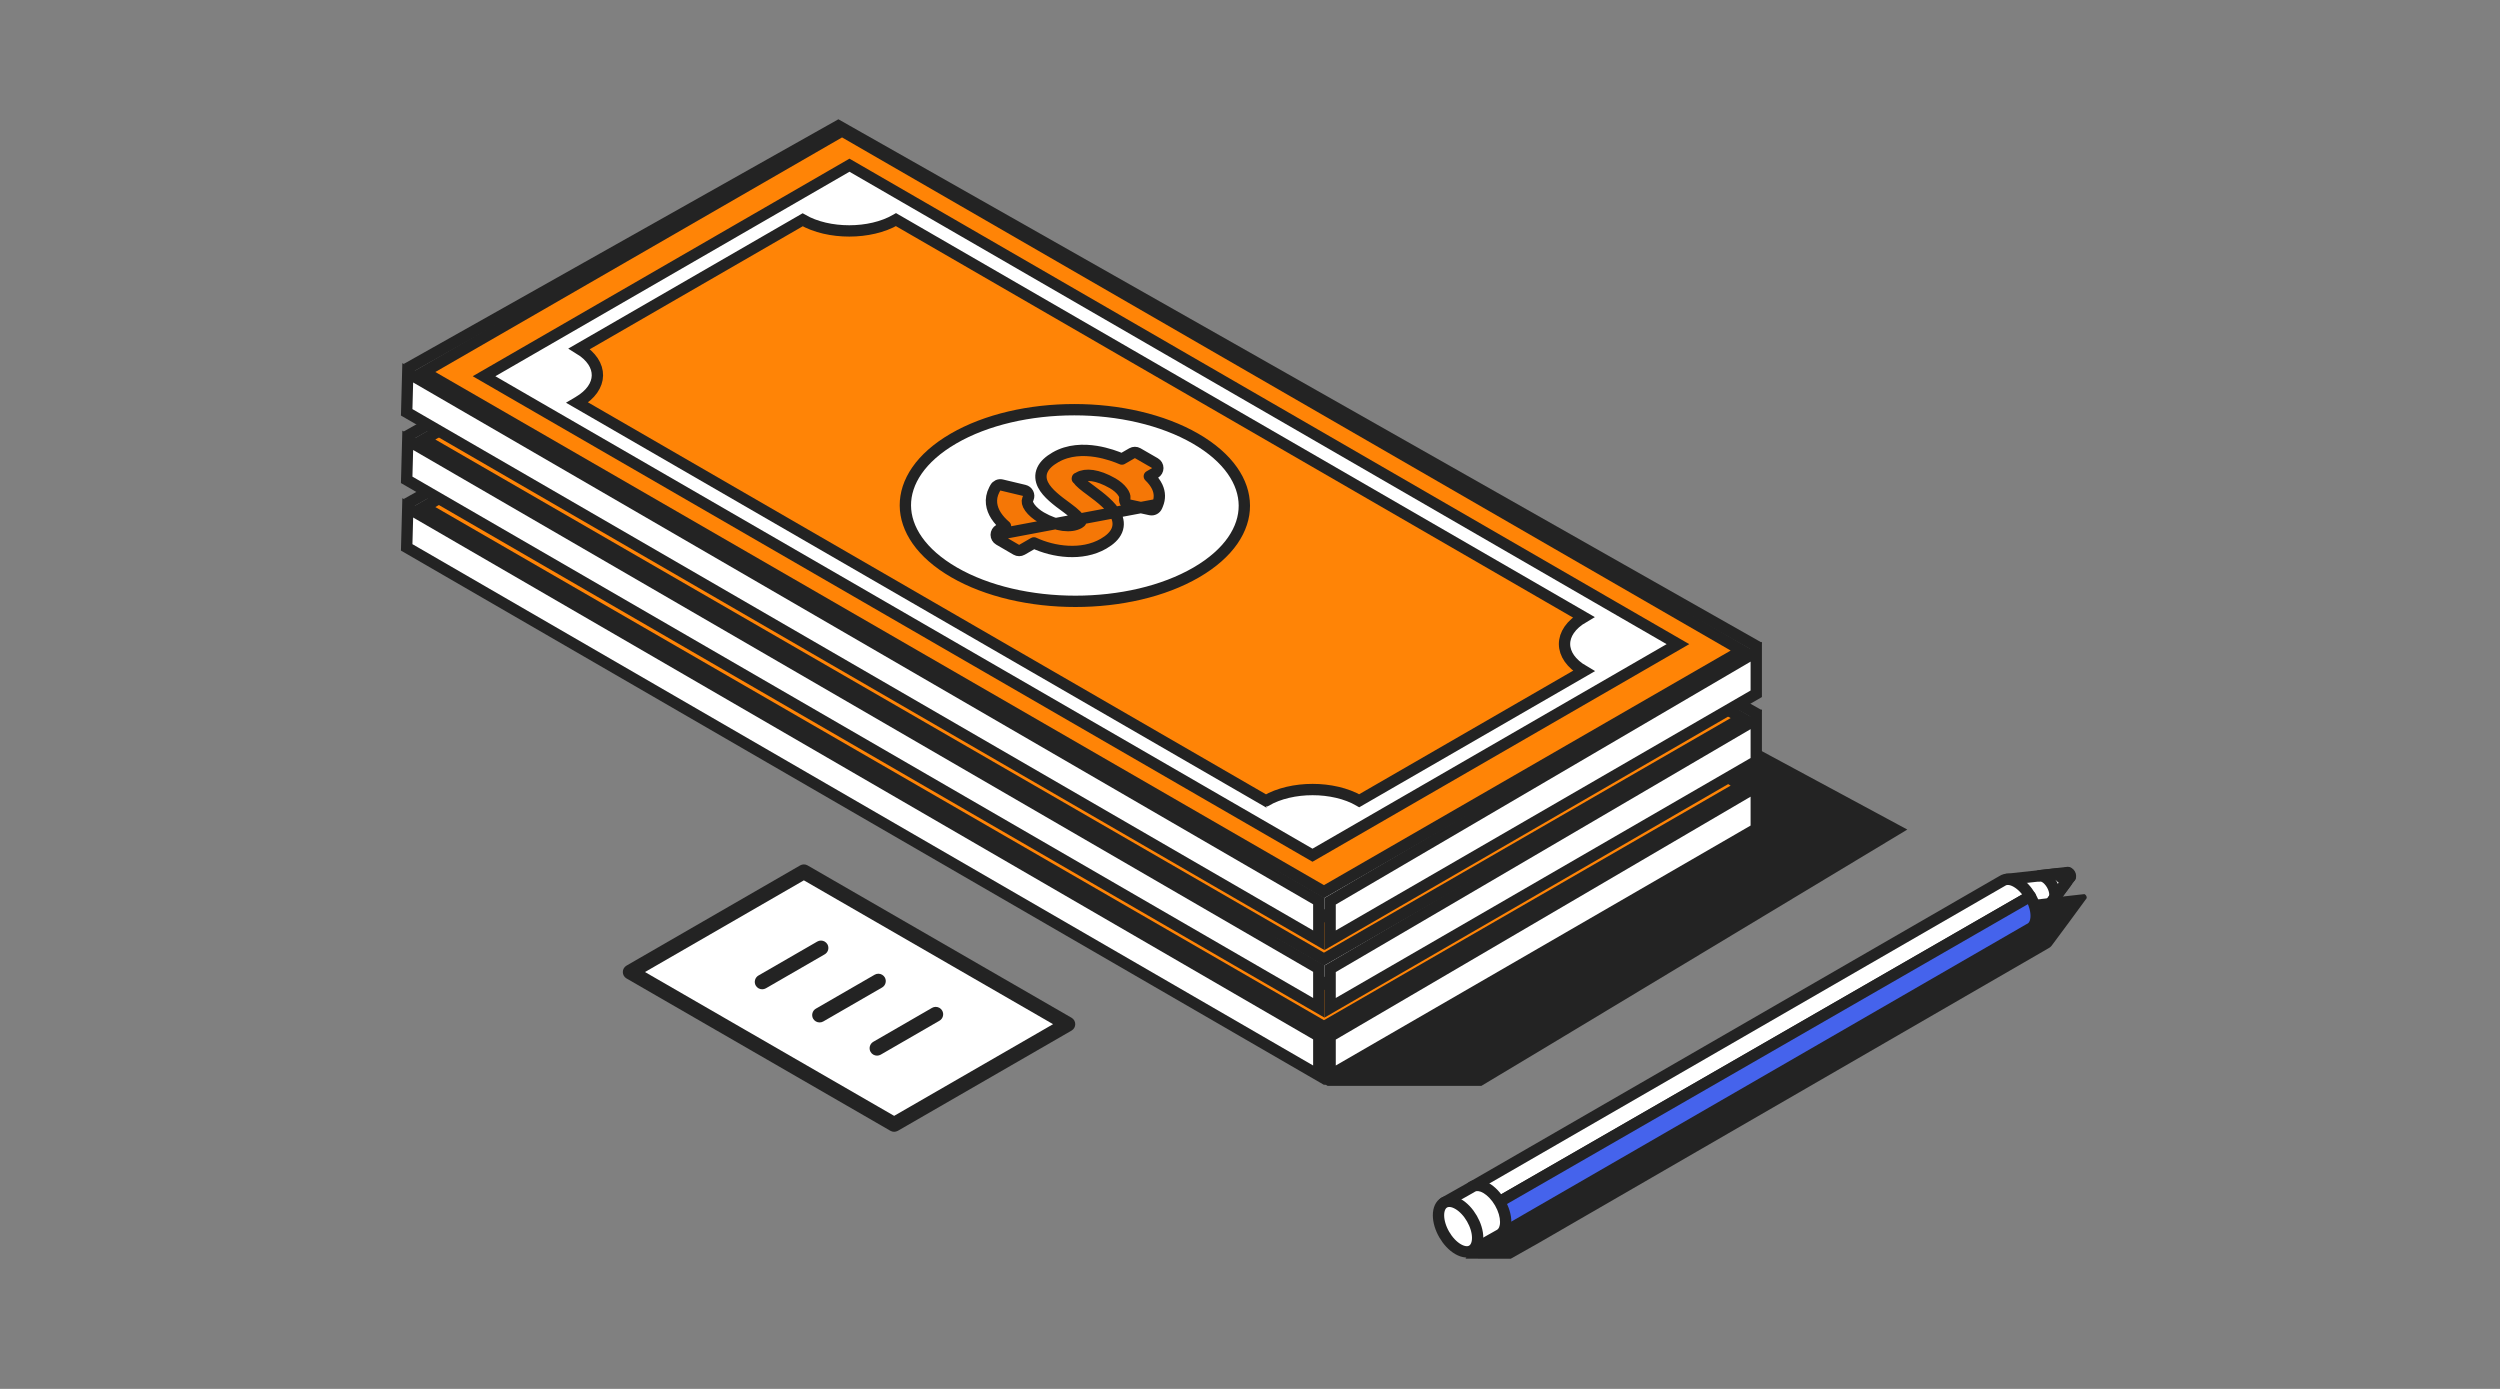 <?xml version="1.0" encoding="UTF-8"?> <svg xmlns="http://www.w3.org/2000/svg" width="369" height="205" viewBox="0 0 369 205" fill="none"><rect x="0" y="0" width="369" height="205" fill="#808080" stroke="none"/><path d="M218.414 159.441H196.192L61.689 78.588L129.644 41.521L279.833 122.484L245.816 142.967L228.18 153.585L228.179 153.586L218.414 159.441Z" fill="#232323" stroke="#232323" stroke-width="1.672"></path><path d="M257.12 115.955L195.416 151.544L62.583 74.841L124.287 39.252L257.12 115.955Z" fill="#FF8406" stroke="#232323" stroke-width="1.672"></path><path d="M238.203 109.543L125.381 44.317L115.919 49.783L71.445 75.464L80.613 80.768L127.79 108.04L184.342 140.737L193.723 146.162L247.665 115.009L238.203 109.543ZM200.621 138.122C196.814 135.919 190.644 135.919 186.867 138.122C186.861 138.122 186.855 138.128 186.849 138.134L85.182 79.356C85.24 79.322 85.303 79.293 85.361 79.264C89.075 77.101 89.11 73.619 85.505 71.409L118.472 52.374C122.273 54.566 128.437 54.566 132.215 52.368C132.226 52.362 132.238 52.357 132.249 52.351L233.738 111.024C229.971 113.222 229.989 116.785 233.772 118.983L200.621 138.122Z" fill="white" stroke="#232323" stroke-width="1.672"></path><path d="M176.574 104.421L176.574 104.421C171.707 107.251 165.246 108.69 158.73 108.69C152.214 108.69 145.735 107.251 140.835 104.42C135.93 101.586 133.651 97.98 133.632 94.543C133.613 91.108 135.849 87.505 140.719 84.674C145.586 81.844 152.047 80.405 158.564 80.405C165.08 80.405 171.561 81.844 176.464 84.675C181.369 87.508 183.648 91.115 183.666 94.552C183.685 97.987 181.447 101.589 176.574 104.421Z" fill="white" stroke="#232323" stroke-width="1.672"></path><path d="M147.04 98.87C147.041 98.572 147.2 98.296 147.458 98.147L148.411 97.597C147.911 97.168 147.401 96.641 147.013 96.033C146.351 94.995 146.011 93.648 146.764 92.206L146.769 92.197L146.769 92.197L146.911 91.934C147.091 91.6 147.473 91.429 147.841 91.518L151.193 92.32C151.431 92.377 151.633 92.536 151.744 92.755C151.855 92.974 151.864 93.23 151.769 93.456L151.683 93.661C151.578 93.922 151.617 94.311 152.001 94.85C152.378 95.377 152.991 95.898 153.662 96.287C156.004 97.639 158.121 97.796 159.272 97.135C159.46 97.027 159.505 96.953 159.512 96.939C159.513 96.922 159.508 96.872 159.463 96.775C159.282 96.388 158.708 95.767 157.501 94.889C156.749 94.349 156.02 93.803 155.411 93.256C154.81 92.717 154.268 92.127 153.948 91.487C153.612 90.814 153.51 90.051 153.862 89.28C154.192 88.56 154.864 87.961 155.778 87.433C157.732 86.303 159.955 86.275 161.784 86.566C163.416 86.826 164.818 87.353 165.597 87.69L167.093 86.826C167.352 86.677 167.67 86.677 167.929 86.826L170.478 88.296C170.736 88.445 170.896 88.72 170.896 89.019C170.896 89.317 170.738 89.593 170.479 89.743L169.638 90.231C170.157 90.734 170.558 91.254 170.812 91.802C171.207 92.655 171.222 93.527 170.866 94.384L147.04 98.87ZM147.04 98.87C147.04 99.168 147.198 99.444 147.456 99.594L150.004 101.077C150.263 101.228 150.583 101.228 150.843 101.079L152.605 100.062C155.47 101.401 159.69 102.023 162.871 100.189C163.831 99.636 164.522 99 164.846 98.233C165.188 97.424 165.057 96.629 164.703 95.93C164.362 95.257 163.796 94.631 163.168 94.055C162.532 93.472 161.779 92.895 161.015 92.332L161.013 92.33C160.55 91.991 160.141 91.683 159.805 91.396C159.462 91.103 159.238 90.868 159.115 90.685C159.074 90.626 159.052 90.583 159.041 90.556C159.072 90.524 159.134 90.472 159.251 90.405L159.253 90.403C160.219 89.842 161.974 89.968 164.222 91.261C164.848 91.622 165.339 92.057 165.653 92.472C165.981 92.906 166.045 93.221 166.027 93.372L166.027 93.372L166.026 93.381L166.006 93.57C165.96 93.995 166.242 94.385 166.66 94.476L169.802 95.157C170.197 95.243 170.597 95.033 170.751 94.66L170.866 94.385L147.04 98.87ZM159.027 90.515C159.027 90.515 159.027 90.516 159.028 90.519C159.027 90.516 159.027 90.514 159.027 90.515ZM159.014 90.587C159.013 90.589 159.012 90.59 159.012 90.59C159.012 90.59 159.013 90.589 159.014 90.587ZM159.511 96.947C159.511 96.947 159.511 96.945 159.512 96.94C159.512 96.945 159.511 96.948 159.511 96.947Z" fill="#F57706" stroke="#232323" stroke-width="1.672" stroke-linejoin="round"></path><path d="M196.325 158.717L259.223 122.335V116.132L196.325 152.963V158.717Z" fill="white" stroke="#232323" stroke-width="1.672"></path><path d="M194.653 158.716V152.927L60.183 74.955L60.026 80.792L194.653 158.716Z" fill="white" stroke="#232323" stroke-width="1.672"></path><path d="M259.637 115.518L123.744 38.498L60.018 74.37" stroke="#232323" stroke-width="1.672"></path><path d="M257.12 105.989L195.416 141.578L62.583 64.874L124.287 29.285L257.12 105.989Z" fill="#FF8406" stroke="#232323" stroke-width="1.672"></path><path d="M238.203 99.577L125.381 34.35L115.919 39.816L71.445 65.497L80.613 70.801L127.79 98.073L184.342 130.77L193.723 136.196L247.665 105.043L238.203 99.577ZM200.621 128.156C196.814 125.952 190.644 125.952 186.867 128.156C186.861 128.156 186.855 128.161 186.849 128.167L85.182 69.39C85.24 69.355 85.303 69.326 85.361 69.297C89.075 67.134 89.11 63.652 85.505 61.443L118.472 42.407C122.273 44.599 128.437 44.599 132.215 42.401C132.226 42.396 132.238 42.39 132.249 42.384L233.738 101.057C229.971 103.255 229.989 106.818 233.772 109.016L200.621 128.156Z" fill="white" stroke="#232323" stroke-width="1.672"></path><path d="M176.574 94.454L176.574 94.454C171.707 97.284 165.246 98.723 158.73 98.723C152.214 98.723 145.735 97.284 140.835 94.453C135.93 91.62 133.651 88.013 133.632 84.576C133.613 81.141 135.849 77.538 140.719 74.707C145.586 71.877 152.047 70.438 158.564 70.438C165.08 70.438 171.561 71.877 176.464 74.708C181.369 77.541 183.648 81.148 183.666 84.585C183.685 88.019 181.447 91.622 176.574 94.454Z" fill="white" stroke="#232323" stroke-width="1.672"></path><path d="M147.04 88.903C147.041 88.605 147.2 88.329 147.458 88.18L148.411 87.63C147.911 87.201 147.401 86.674 147.013 86.066C146.351 85.028 146.011 83.681 146.764 82.239L146.769 82.23L146.769 82.23L146.911 81.967C147.091 81.633 147.473 81.463 147.841 81.551L151.193 82.353C151.431 82.41 151.633 82.569 151.744 82.788C151.855 83.007 151.864 83.263 151.769 83.49L151.683 83.694C151.578 83.956 151.617 84.345 152.001 84.883C152.378 85.41 152.991 85.931 153.662 86.32C156.004 87.672 158.121 87.829 159.272 87.168C159.46 87.06 159.505 86.986 159.512 86.973C159.513 86.955 159.508 86.905 159.463 86.809C159.282 86.421 158.708 85.8 157.501 84.922C156.749 84.382 156.02 83.836 155.411 83.29C154.81 82.75 154.268 82.16 153.948 81.52C153.612 80.847 153.51 80.084 153.862 79.313C154.192 78.594 154.864 77.994 155.778 77.466C157.732 76.336 159.955 76.308 161.784 76.599C163.416 76.859 164.818 77.386 165.597 77.723L167.093 76.859C167.352 76.71 167.67 76.71 167.929 76.859L170.478 78.329C170.736 78.478 170.896 78.754 170.896 79.052C170.896 79.35 170.738 79.626 170.479 79.776L169.638 80.264C170.157 80.767 170.558 81.287 170.812 81.835C171.207 82.688 171.222 83.56 170.866 84.417L147.04 88.903ZM147.04 88.903C147.04 89.201 147.198 89.477 147.456 89.627L150.004 91.11C150.263 91.261 150.583 91.262 150.843 91.112L152.605 90.095C155.47 91.434 159.69 92.056 162.871 90.222C163.831 89.669 164.522 89.033 164.846 88.267C165.188 87.457 165.057 86.662 164.703 85.963C164.362 85.29 163.796 84.664 163.168 84.088C162.532 83.505 161.779 82.928 161.015 82.365L161.013 82.364C160.55 82.025 160.141 81.716 159.805 81.429C159.462 81.136 159.238 80.901 159.115 80.718C159.074 80.659 159.052 80.617 159.041 80.589C159.072 80.558 159.134 80.506 159.251 80.438L159.253 80.437C160.219 79.875 161.974 80.001 164.222 81.295C164.848 81.656 165.339 82.091 165.653 82.505C165.981 82.94 166.045 83.254 166.027 83.405L166.027 83.405L166.026 83.414L166.006 83.603C165.96 84.028 166.242 84.419 166.66 84.509L169.802 85.19C170.197 85.276 170.597 85.067 170.751 84.693L170.866 84.418L147.04 88.903ZM159.027 80.548C159.027 80.548 159.027 80.549 159.028 80.552C159.027 80.549 159.027 80.548 159.027 80.548ZM159.014 80.62C159.013 80.622 159.012 80.623 159.012 80.623C159.012 80.623 159.013 80.622 159.014 80.62ZM159.511 86.981C159.511 86.981 159.511 86.978 159.512 86.974C159.512 86.978 159.511 86.981 159.511 86.981Z" fill="#F57706" stroke="#232323" stroke-width="1.672" stroke-linejoin="round"></path><path d="M196.325 148.75L259.223 112.368V106.165L196.325 142.996V148.75Z" fill="white" stroke="#232323" stroke-width="1.672"></path><path d="M194.653 148.75V142.96L60.183 64.989L60.026 70.825L194.653 148.75Z" fill="white" stroke="#232323" stroke-width="1.672"></path><path d="M259.637 105.551L123.744 28.531L60.018 64.404" stroke="#232323" stroke-width="1.672"></path><path d="M257.12 96.022L195.416 131.611L62.583 54.908L124.287 19.319L257.12 96.022Z" fill="#FF8406" stroke="#232323" stroke-width="1.672"></path><path d="M238.203 89.611L125.381 24.384L115.919 29.85L71.445 55.531L80.613 60.835L127.79 88.107L184.342 120.804L193.723 126.23L247.665 95.077L238.203 89.611ZM200.621 118.19C196.814 115.986 190.644 115.986 186.867 118.19C186.861 118.19 186.855 118.195 186.849 118.201L85.182 59.424C85.24 59.389 85.303 59.36 85.361 59.331C89.075 57.168 89.11 53.686 85.505 51.477L118.472 32.441C122.273 34.633 128.437 34.633 132.215 32.435C132.226 32.43 132.238 32.424 132.249 32.418L233.738 91.091C229.971 93.289 229.989 96.852 233.772 99.05L200.621 118.19Z" fill="white" stroke="#232323" stroke-width="1.672"></path><path d="M176.574 84.488L176.574 84.488C171.707 87.317 165.246 88.757 158.73 88.757C152.214 88.757 145.735 87.318 140.835 84.487C135.93 81.653 133.651 78.047 133.632 74.61C133.613 71.175 135.849 67.572 140.719 64.741C145.586 61.911 152.047 60.471 158.564 60.471C165.08 60.471 171.561 61.911 176.464 64.742C181.369 67.575 183.648 71.182 183.666 74.619C183.685 78.053 181.447 81.656 176.574 84.488Z" fill="white" stroke="#232323" stroke-width="1.672"></path><path d="M147.04 78.937C147.041 78.639 147.2 78.364 147.458 78.214L148.411 77.664C147.911 77.235 147.401 76.709 147.013 76.1C146.351 75.062 146.011 73.715 146.764 72.273L146.769 72.264L146.769 72.264L146.911 72.001C147.091 71.668 147.473 71.496 147.841 71.585L151.193 72.387C151.431 72.444 151.633 72.603 151.744 72.822C151.855 73.041 151.864 73.297 151.769 73.523L151.683 73.728C151.578 73.99 151.617 74.379 152.001 74.917C152.378 75.444 152.991 75.965 153.662 76.354C156.004 77.706 158.121 77.863 159.272 77.203C159.46 77.094 159.505 77.02 159.512 77.007C159.513 76.989 159.508 76.939 159.463 76.843C159.282 76.456 158.708 75.834 157.501 74.957C156.749 74.416 156.02 73.87 155.411 73.323C154.81 72.784 154.268 72.194 153.948 71.554C153.612 70.881 153.51 70.118 153.862 69.347C154.192 68.628 154.864 68.028 155.778 67.5C157.732 66.37 159.955 66.342 161.784 66.633C163.416 66.893 164.818 67.421 165.597 67.757L167.093 66.893C167.352 66.744 167.67 66.744 167.929 66.893L170.478 68.363C170.736 68.512 170.896 68.788 170.896 69.086C170.896 69.385 170.738 69.66 170.479 69.81L169.638 70.298C170.157 70.801 170.558 71.321 170.812 71.869C171.207 72.722 171.222 73.594 170.866 74.451L147.04 78.937ZM147.04 78.937C147.04 79.235 147.198 79.511 147.456 79.661L150.004 81.144C150.263 81.295 150.583 81.296 150.843 81.146L152.605 80.129C155.47 81.468 159.69 82.091 162.871 80.256C163.831 79.703 164.522 79.067 164.846 78.301C165.188 77.492 165.057 76.696 164.703 75.997C164.362 75.325 163.796 74.698 163.168 74.122C162.532 73.54 161.779 72.962 161.015 72.399L161.013 72.397C160.55 72.059 160.141 71.75 159.805 71.463C159.462 71.17 159.238 70.936 159.115 70.752C159.074 70.693 159.052 70.651 159.041 70.623C159.072 70.592 159.134 70.54 159.251 70.472L159.253 70.471C160.219 69.909 161.974 70.035 164.222 71.329C164.848 71.689 165.339 72.124 165.653 72.539C165.981 72.974 166.045 73.288 166.027 73.439L166.027 73.439L166.026 73.448L166.006 73.637C165.96 74.062 166.242 74.453 166.66 74.543L169.802 75.224C170.197 75.31 170.597 75.101 170.751 74.727L170.866 74.452L147.04 78.937ZM159.027 70.582C159.027 70.582 159.027 70.583 159.028 70.586C159.027 70.583 159.027 70.582 159.027 70.582ZM159.014 70.654C159.013 70.656 159.012 70.657 159.012 70.657C159.012 70.657 159.013 70.656 159.014 70.654ZM159.511 77.015C159.511 77.014 159.511 77.012 159.512 77.007C159.512 77.013 159.511 77.015 159.511 77.015Z" fill="#F57706" stroke="#232323" stroke-width="1.672" stroke-linejoin="round"></path><path d="M196.325 138.784L259.223 102.402V96.199L196.325 133.03V138.784Z" fill="white" stroke="#232323" stroke-width="1.672"></path><path d="M194.653 138.784V132.994L60.183 55.023L60.026 60.859L194.653 138.784Z" fill="white" stroke="#232323" stroke-width="1.672"></path><path d="M259.637 95.585L123.744 18.565L60.018 54.437" stroke="#232323" stroke-width="1.672"></path><path d="M157.613 151.169L131.975 165.96L93.013 143.472L118.644 128.673L157.613 151.169Z" fill="white"></path><path d="M131.976 167.054C131.782 167.054 131.595 167.005 131.429 166.908L92.474 144.42C92.135 144.226 91.927 143.866 91.927 143.472C91.927 143.077 92.135 142.724 92.474 142.523L118.105 127.732C118.271 127.635 118.458 127.586 118.652 127.586C118.845 127.586 119.032 127.635 119.198 127.732L158.16 150.22C158.5 150.414 158.707 150.774 158.707 151.169C158.707 151.563 158.5 151.916 158.16 152.117L132.523 166.908C132.349 166.998 132.163 167.054 131.976 167.054ZM131.976 164.7L155.433 151.169L118.652 129.94L95.201 143.472L131.976 164.7Z" fill="#232323"></path><path d="M112.498 146.019C112.11 146.019 111.75 145.811 111.55 145.472C111.252 144.953 111.432 144.282 111.951 143.984L120.631 138.973C120.797 138.876 120.984 138.827 121.178 138.827C121.565 138.827 121.925 139.035 122.126 139.374C122.424 139.893 122.244 140.565 121.724 140.862L113.045 145.874C112.872 145.97 112.685 146.019 112.498 146.019Z" fill="#232323"></path><path d="M120.97 150.912C120.582 150.912 120.222 150.705 120.022 150.366C119.724 149.847 119.904 149.175 120.423 148.878L129.103 143.866C129.269 143.769 129.456 143.721 129.65 143.721C130.037 143.721 130.397 143.929 130.598 144.268C130.895 144.787 130.715 145.458 130.196 145.756L121.517 150.767C121.351 150.864 121.164 150.912 120.97 150.912Z" fill="#232323"></path><path d="M129.449 155.813C129.062 155.813 128.695 155.605 128.501 155.266C128.356 155.017 128.314 154.719 128.39 154.435C128.467 154.152 128.647 153.916 128.896 153.771L137.569 148.76C137.735 148.663 137.922 148.614 138.115 148.614C138.503 148.614 138.87 148.822 139.064 149.161C139.209 149.41 139.251 149.708 139.174 149.992C139.098 150.276 138.918 150.511 138.669 150.656L129.996 155.667C129.83 155.757 129.643 155.813 129.449 155.813Z" fill="#232323"></path><path d="M305.01 130.179L300.087 136.715L296.236 129.794L303.615 128.983L305.01 130.179Z" fill="white" stroke="#232323" stroke-width="1.672" stroke-linejoin="round"></path><path d="M305.605 129.306C305.605 129.486 305.477 129.557 305.326 129.47C305.17 129.382 305.047 129.163 305.047 128.983C305.047 128.804 305.174 128.732 305.326 128.82C305.477 128.908 305.605 129.127 305.605 129.306Z" fill="white" stroke="#232323" stroke-width="1.672" stroke-linejoin="round"></path><path d="M308 132.475C308 132.302 307.877 132.091 307.731 132.006C307.674 131.971 307.624 131.968 307.578 131.979C307.574 131.971 303.043 132.49 303.043 132.49C303.047 132.494 299.161 132.936 299.161 132.936C298.892 132.947 298.651 133.02 298.443 133.155L223.256 176.604C223.199 176.631 223.141 176.665 223.087 176.7L223.053 176.719L219.216 178.893C218.687 179.174 218.357 179.804 218.357 180.718C218.357 182.493 216.308 185.781 216.308 185.781L222.98 185.792L223.003 185.781C223.064 185.75 223.126 185.719 223.18 185.681L227.112 183.461L302.33 139.981C302.518 139.896 302.675 139.765 302.813 139.596C302.821 139.608 305.33 136.201 305.33 136.201C305.33 136.205 307.977 132.594 307.977 132.594C307.989 132.567 308 132.525 308 132.475Z" fill="#232323"></path><path d="M299.668 132.293L219.227 178.594L217.205 175.233L295.546 130.017C296.076 129.67 296.818 129.698 297.647 130.181C298.436 130.635 299.146 131.397 299.668 132.293Z" fill="white" stroke="#232323" stroke-width="1.672" stroke-linejoin="round"></path><path d="M300.537 135.176C300.537 136.161 300.166 136.835 299.576 137.102L221.419 182.226L219.227 178.59L299.668 132.29C300.206 133.207 300.537 134.243 300.537 135.176Z" fill="#4563EC" stroke="#232323" stroke-width="1.672" stroke-linejoin="round"></path><path fill-rule="evenodd" clip-rule="evenodd" d="M221.419 182.221C222.524 181.554 222.517 179.457 221.396 177.516C220.268 175.562 218.438 174.506 217.309 175.157C217.26 175.186 217.213 175.217 217.169 175.25L213.151 177.522C213.175 177.574 217.126 184.646 217.126 184.642L221.419 182.222L221.419 182.221Z" fill="white"></path><path d="M221.419 182.221L220.987 181.505C220.592 181.744 220.465 182.257 220.703 182.652L221.419 182.221ZM221.396 177.516L220.672 177.934L220.672 177.934L221.396 177.516ZM217.309 175.157L217.727 175.881L217.727 175.881L217.309 175.157ZM217.169 175.25L217.58 175.978C217.612 175.96 217.642 175.94 217.671 175.918L217.169 175.25ZM213.151 177.522L212.74 176.794C212.361 177.008 212.21 177.477 212.392 177.872L213.151 177.522ZM217.126 184.642L216.715 183.914C216.452 184.062 216.29 184.34 216.29 184.642H217.126ZM221.419 182.222L221.83 182.95C222.027 182.839 222.17 182.653 222.228 182.435C222.285 182.217 222.252 181.984 222.135 181.791L221.419 182.222ZM221.851 182.937C222.762 182.387 223.083 181.337 223.078 180.342C223.074 179.323 222.74 178.172 222.12 177.098L220.672 177.934C221.173 178.801 221.403 179.669 221.406 180.35C221.409 181.056 221.181 181.388 220.987 181.505L221.851 182.937ZM222.12 177.098C221.496 176.017 220.659 175.148 219.771 174.635C218.905 174.135 217.824 173.895 216.891 174.433L217.727 175.881C217.924 175.768 218.322 175.729 218.935 176.083C219.526 176.424 220.168 177.061 220.672 177.934L222.12 177.098ZM216.891 174.433C216.813 174.479 216.738 174.528 216.666 174.582L217.671 175.918C217.689 175.905 217.708 175.892 217.727 175.881L216.891 174.433ZM213.563 178.249L217.58 175.978L216.757 174.523L212.74 176.794L213.563 178.249ZM216.29 184.642C216.853 183.852 217.805 184.155 217.826 184.185C217.831 184.194 217.839 184.206 217.842 184.21C217.845 184.216 217.848 184.221 217.848 184.222C217.85 184.224 217.85 184.225 217.85 184.224C217.848 184.222 217.846 184.218 217.843 184.211C217.836 184.199 217.825 184.18 217.81 184.154C217.782 184.103 217.739 184.027 217.685 183.931C217.577 183.738 217.423 183.462 217.238 183.13C216.867 182.467 216.373 181.582 215.877 180.695C215.382 179.808 214.886 178.92 214.512 178.25C214.326 177.914 214.169 177.634 214.059 177.436C214.004 177.337 213.961 177.259 213.931 177.205C213.885 177.122 213.895 177.138 213.91 177.171L212.392 177.872C212.411 177.912 212.454 177.989 212.468 178.015C212.499 178.071 212.543 178.15 212.598 178.249C212.709 178.448 212.865 178.729 213.052 179.064C213.426 179.734 213.922 180.623 214.418 181.51C214.913 182.397 215.408 183.283 215.778 183.946C215.964 184.278 216.118 184.554 216.226 184.747C216.281 184.844 216.323 184.92 216.352 184.972C216.367 184.998 216.378 185.018 216.386 185.032C216.39 185.039 216.393 185.045 216.396 185.05C216.397 185.052 216.399 185.056 216.402 185.06C216.402 185.061 216.405 185.066 216.409 185.073C216.412 185.077 216.42 185.09 216.426 185.099C216.446 185.129 217.399 185.432 217.962 184.642H216.29ZM221.009 181.494L216.715 183.914L217.536 185.37L221.83 182.95L221.009 181.494ZM220.703 182.652L220.703 182.653L222.135 181.791L222.135 181.79L220.703 182.652Z" fill="#232323"></path><path d="M218.102 182.712C218.102 184.554 216.811 185.3 215.212 184.379C213.617 183.458 212.322 181.217 212.322 179.376C212.322 177.534 213.613 176.788 215.212 177.709C216.811 178.63 218.102 180.87 218.102 182.712Z" fill="white" stroke="#232323" stroke-width="1.672" stroke-linejoin="round"></path><path d="M301.024 129.257L305.158 128.784L305.573 129.434L303.092 132.814H303.086C303.225 132.632 303.305 132.371 303.305 132.041C303.301 131.088 302.631 129.928 301.806 129.454C301.529 129.295 301.27 129.232 301.048 129.254" stroke="#232323" stroke-width="1.672" stroke-linecap="round" stroke-linejoin="round"></path></svg> 